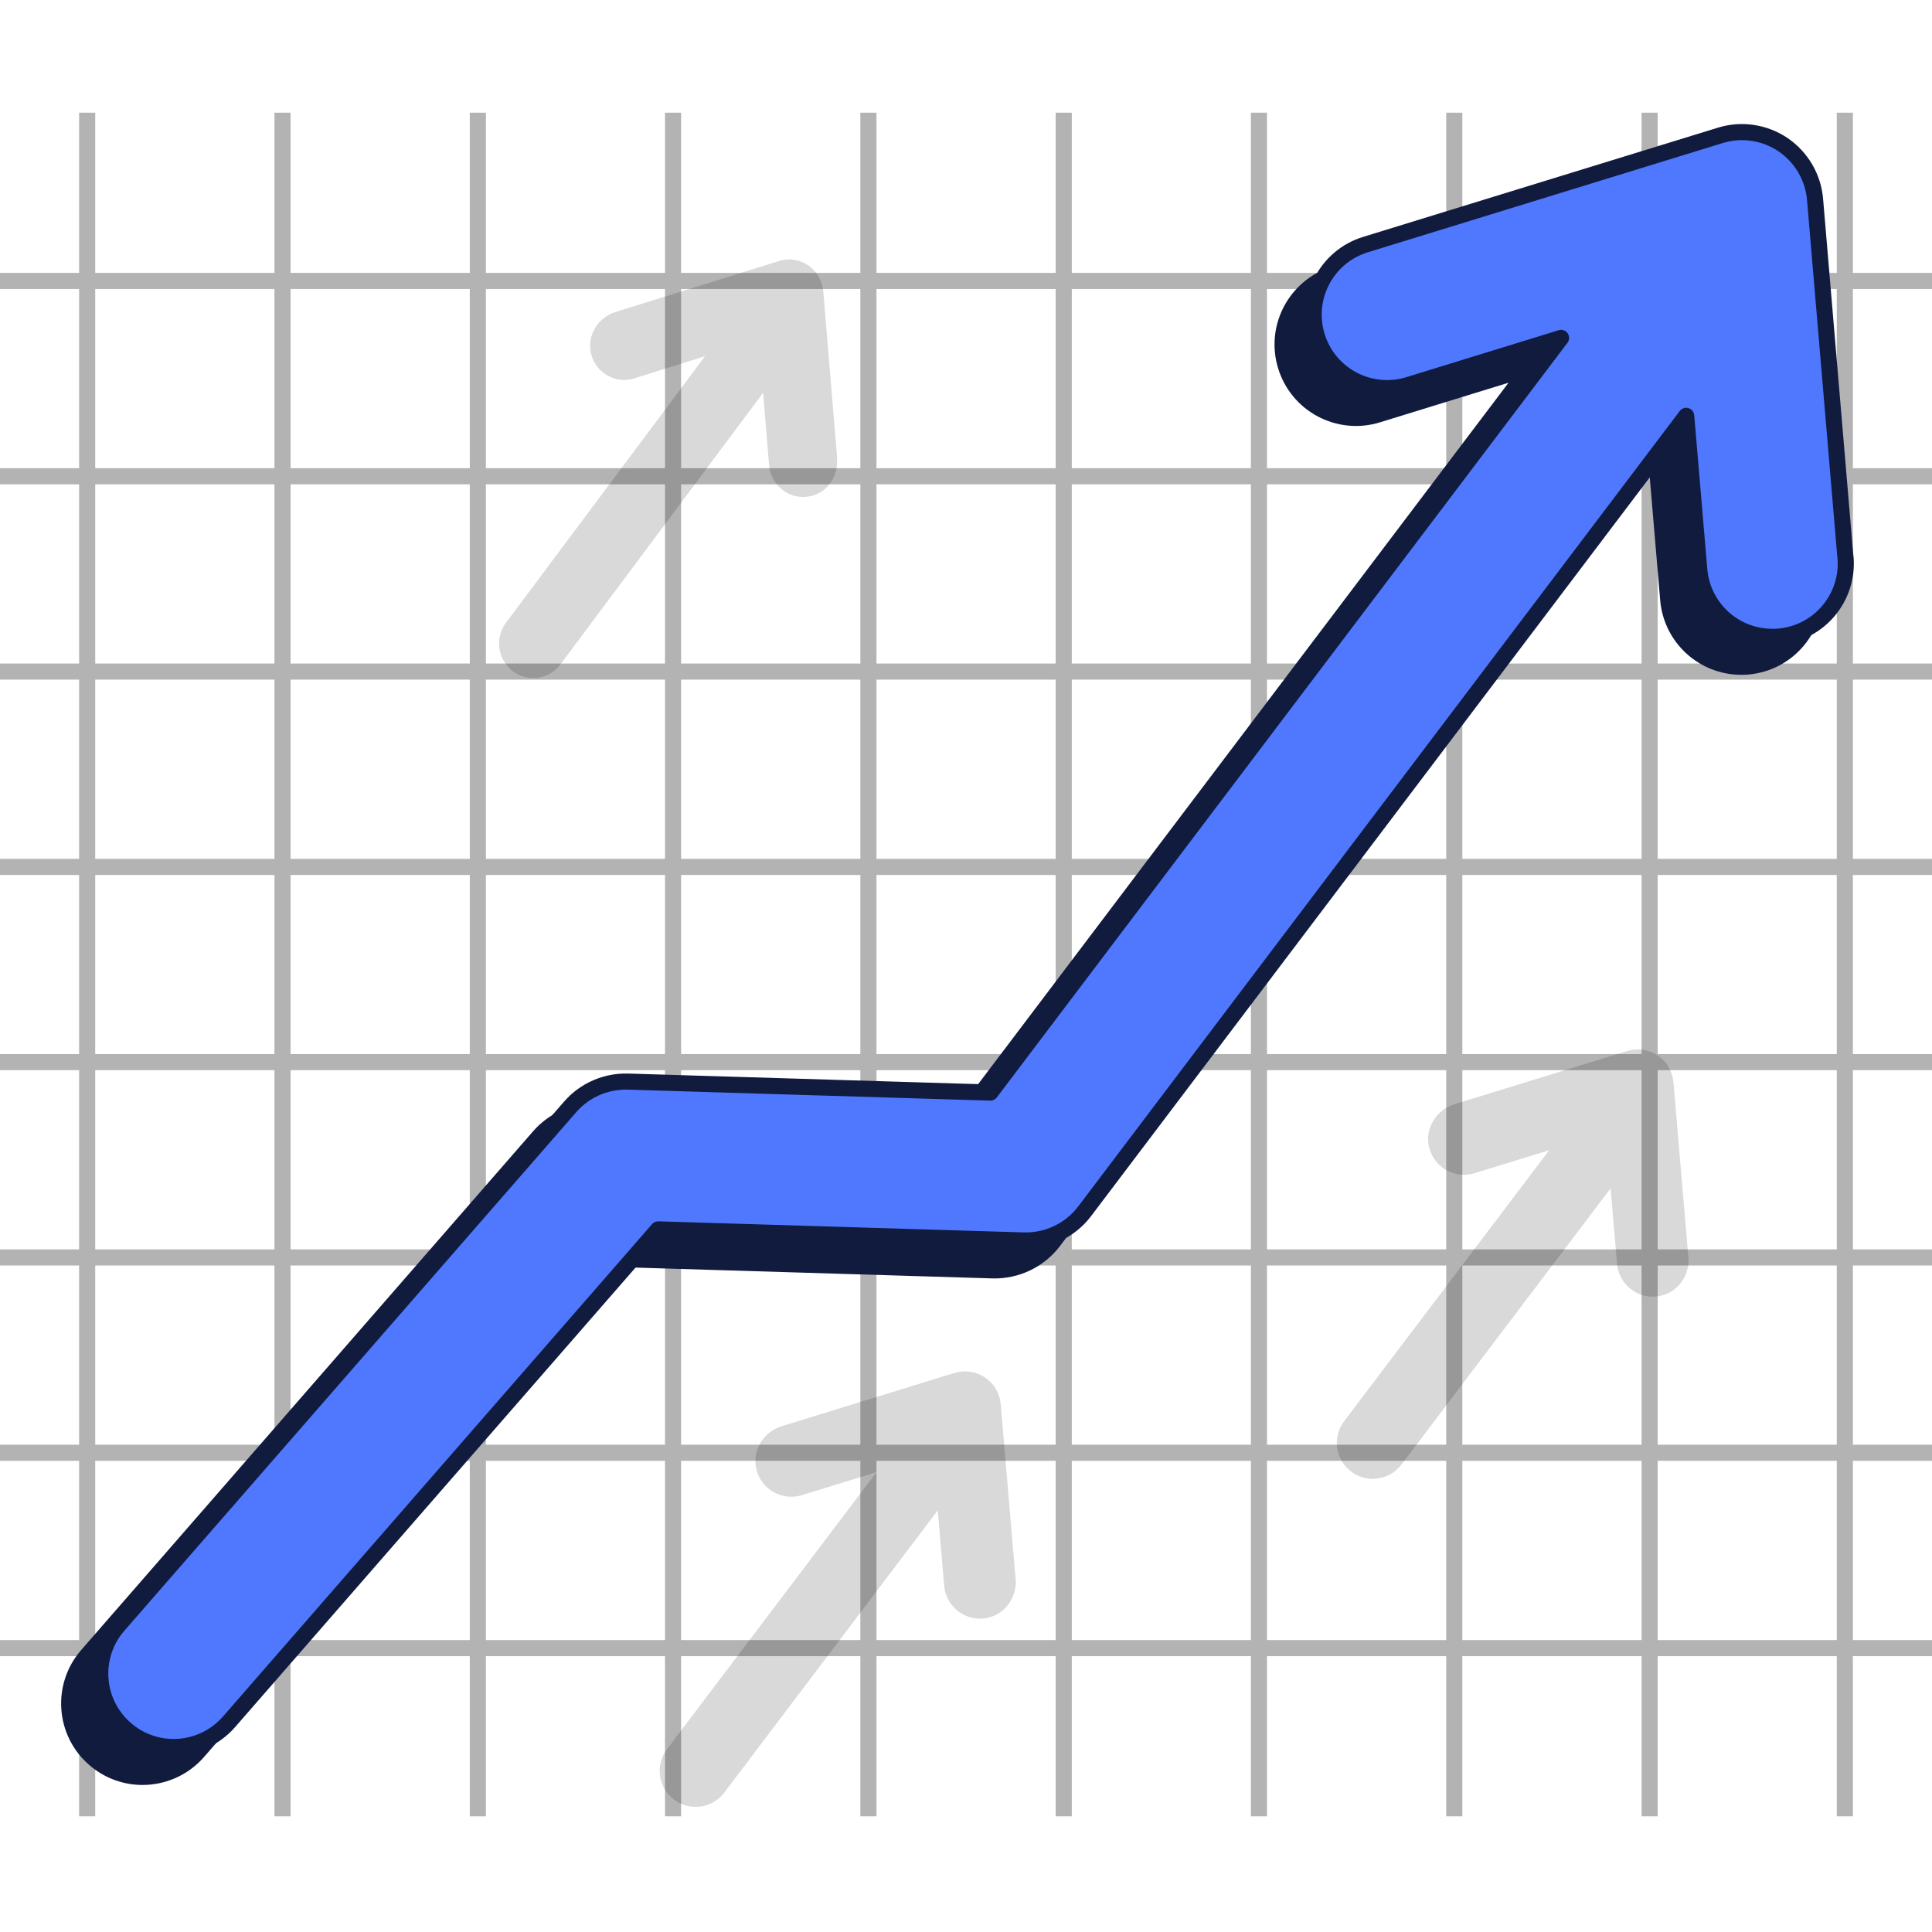 <svg width="120" height="120" viewBox="0 0 120 120" fill="none" xmlns="http://www.w3.org/2000/svg">
<g id="Arrow_1">
<g id="Group 6541">
<g id="Group" opacity="0.3">
<g id="Group_2">
<path id="Vector" d="M5.414 7V112.814" stroke="black" stroke-miterlimit="10"/>
<path id="Vector_2" d="M17.547 7V112.814" stroke="black" stroke-miterlimit="10"/>
<path id="Vector_3" d="M29.68 7V112.814" stroke="black" stroke-miterlimit="10"/>
<path id="Vector_4" d="M41.805 7V112.814" stroke="black" stroke-miterlimit="10"/>
<path id="Vector_5" d="M53.938 7V112.814" stroke="black" stroke-miterlimit="10"/>
<path id="Vector_6" d="M66.07 7V112.814" stroke="black" stroke-miterlimit="10"/>
<path id="Vector_7" d="M78.195 7V112.814" stroke="black" stroke-miterlimit="10"/>
<path id="Vector_8" d="M90.328 7V112.814" stroke="black" stroke-miterlimit="10"/>
<path id="Vector_9" d="M102.461 7V112.814" stroke="black" stroke-miterlimit="10"/>
<path id="Vector_10" d="M114.586 7V112.814" stroke="black" stroke-miterlimit="10"/>
</g>
<g id="Group_3">
<path id="Vector_11" d="M120 17.449H0" stroke="black" stroke-miterlimit="10"/>
<path id="Vector_12" d="M120 29.582H0" stroke="black" stroke-miterlimit="10"/>
<path id="Vector_13" d="M120 41.713H0" stroke="black" stroke-miterlimit="10"/>
<path id="Vector_14" d="M120 53.846H0" stroke="black" stroke-miterlimit="10"/>
<path id="Vector_15" d="M120 65.971H0" stroke="black" stroke-miterlimit="10"/>
<path id="Vector_16" d="M120 78.102H0" stroke="black" stroke-miterlimit="10"/>
<path id="Vector_17" d="M120 90.234H0" stroke="black" stroke-miterlimit="10"/>
<path id="Vector_18" d="M120 102.367H0" stroke="black" stroke-miterlimit="10"/>
</g>
</g>
<path id="Vector_19" opacity="0.15" d="M104.862 78.043L103.948 67.289C103.911 66.832 103.752 66.382 103.469 66.026C102.874 65.286 101.923 65.018 101.067 65.279L90.35 68.581C89.211 68.929 88.485 70.09 88.761 71.251C89.066 72.521 90.364 73.246 91.591 72.869L96.227 71.439L83.486 88.273C82.76 89.224 82.92 90.581 83.849 91.343C84.828 92.148 86.279 91.981 87.048 90.965L100.037 73.812L100.436 78.492C100.537 79.653 101.51 80.538 102.656 80.538C102.881 80.538 103.113 80.502 103.345 80.43C104.347 80.11 104.963 79.095 104.876 78.05L104.862 78.043Z" fill="black"/>
<path id="Vector_20" opacity="0.15" d="M63.078 98.04L62.163 87.287C62.127 86.83 61.967 86.38 61.684 86.025C61.09 85.284 60.139 85.016 59.283 85.277L48.566 88.579C47.426 88.927 46.701 90.088 46.977 91.249C47.281 92.519 48.58 93.244 49.806 92.867L54.443 91.438L41.426 108.649C40.707 109.599 40.867 110.956 41.788 111.718C42.768 112.524 44.219 112.357 44.988 111.341L58.245 93.81L58.644 98.49C58.746 99.651 59.718 100.537 60.864 100.537C61.09 100.537 61.322 100.5 61.554 100.428C62.555 100.108 63.172 99.093 63.085 98.048L63.078 98.04Z" fill="black"/>
<path id="Vector_21" opacity="0.15" d="M52 28.479L51.139 18.144C51.102 17.702 50.952 17.272 50.678 16.931C50.116 16.223 49.206 15.958 48.395 16.211L38.216 19.382C37.143 19.723 36.444 20.835 36.706 21.947C36.993 23.16 38.228 23.867 39.388 23.501L43.792 22.124L31.43 38.675C30.744 39.597 30.893 40.899 31.779 41.632C32.714 42.402 34.087 42.238 34.81 41.265L47.397 24.398L47.771 28.896C47.871 30.02 48.794 30.867 49.879 30.867C50.091 30.867 50.316 30.829 50.541 30.766C51.489 30.462 52.075 29.49 51.987 28.479H52Z" fill="black"/>
<g id="Group_4">
<path id="Vector_22" d="M112.693 36.464L110.806 14.232C110.69 12.861 109.957 11.613 108.818 10.836C107.679 10.067 106.242 9.849 104.929 10.256L82.885 17.04C80.476 17.78 79.126 20.327 79.866 22.736C80.606 25.145 83.153 26.495 85.562 25.755L95.031 22.838L59.586 69.712L37.07 69.029C35.706 68.993 34.393 69.559 33.493 70.59L5.42 102.813C3.765 104.715 3.961 107.588 5.862 109.242C6.726 109.997 7.792 110.367 8.852 110.367C10.121 110.367 11.391 109.837 12.291 108.807L38.95 78.216L61.661 78.905C63.134 78.941 64.542 78.274 65.434 77.098L102.803 27.685L103.615 37.241C103.818 39.621 105.807 41.413 108.15 41.413C108.281 41.413 108.411 41.413 108.542 41.398C111.053 41.188 112.91 38.982 112.7 36.472L112.693 36.464Z" fill="#101B3E" stroke="#101B3E" stroke-linecap="round" stroke-linejoin="round"/>
<path id="Vector_23" d="M114.622 34.615L112.736 12.382C112.62 11.011 111.887 9.763 110.748 8.987C109.608 8.217 108.172 8 106.858 8.406L84.814 15.191C82.406 15.931 81.056 18.477 81.796 20.886C82.536 23.295 85.083 24.645 87.492 23.905L96.961 20.988L61.515 67.862L39 67.18C37.636 67.144 36.323 67.71 35.423 68.74L7.349 100.957C5.695 102.858 5.891 105.731 7.792 107.385C8.655 108.14 9.722 108.51 10.781 108.51C12.051 108.51 13.321 107.98 14.221 106.95L40.879 76.359L63.591 77.048C65.064 77.084 66.471 76.417 67.364 75.241L104.732 25.828L105.545 35.384C105.748 37.764 107.736 39.556 110.08 39.556C110.211 39.556 110.341 39.556 110.472 39.542C112.982 39.331 114.84 37.125 114.629 34.615H114.622Z" fill="#4F78FE" stroke="#101B3E" stroke-linecap="round" stroke-linejoin="round"/>
</g>
</g>
</g>
</svg>
